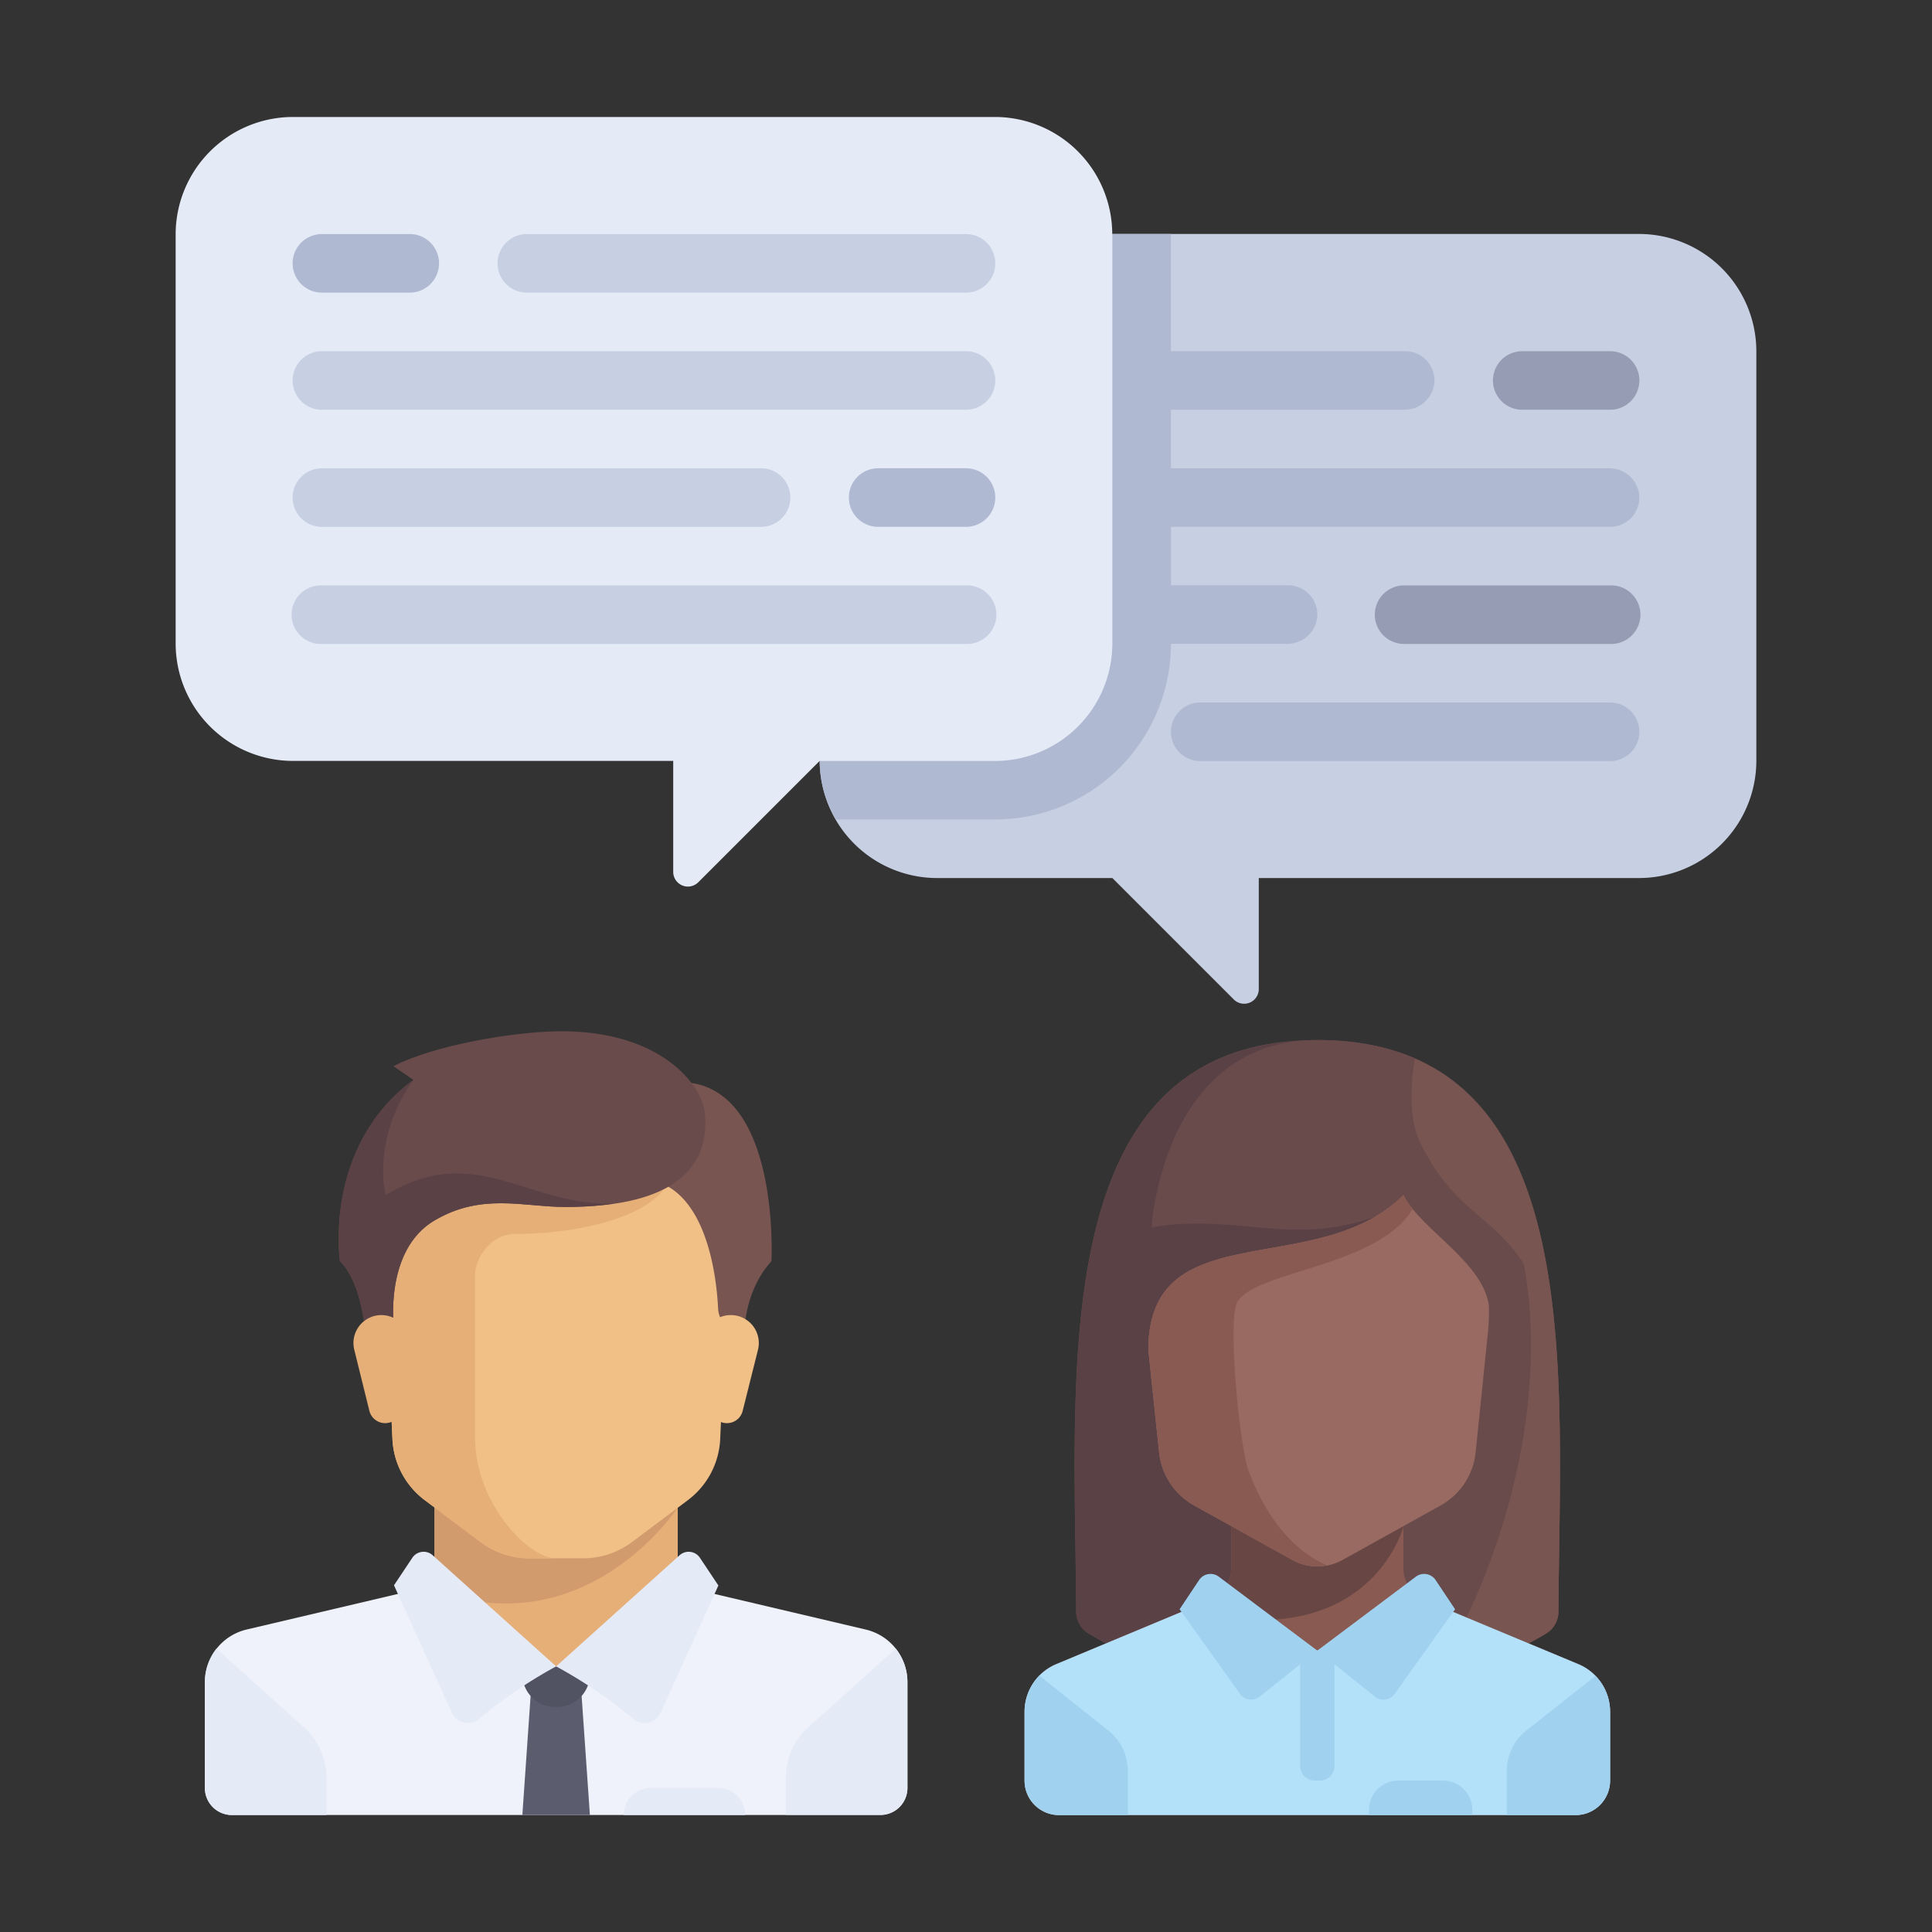 <svg id="Layer_1" data-name="Layer 1" xmlns="http://www.w3.org/2000/svg" viewBox="0 0 512 512"><rect x="0" y="0" width="512" height="512" fill="#333333" stroke="none"/><defs><style>.cls-1{fill:#c7cfe2;}.cls-2{fill:#afb9d2;}.cls-3{fill:#959cb3;}.cls-4{fill:#e4eaf6;}.cls-5{fill:#e6af78;}.cls-6{fill:#eff2fa;}.cls-7{fill:#d29b6e;}.cls-8{fill:#f0c087;}.cls-9{fill:#5b5d6e;}.cls-10{fill:#515262;}.cls-11{fill:#785550;}.cls-12{fill:#694b4b;}.cls-13{fill:#5a4146;}.cls-14{fill:#895a52;}.cls-15{fill:#b4e1fa;}.cls-16{fill:#684644;}.cls-17{fill:#a0d2f0;}.cls-18{fill:#996a62;}</style></defs><title>partnersArtboard 1 copy 4</title><path class="cls-1" d="M248.24,62H434.45a31.13,31.13,0,0,1,31,31V201.69a31.12,31.12,0,0,1-31,31H333.59v29.43a3.88,3.88,0,0,1-6.63,2.74l-32.17-32.17H248.24a31.12,31.12,0,0,1-31-31V93.07A31.13,31.13,0,0,1,248.24,62Z"/><path class="cls-2" d="M426.42,124.1H310.31V108.59h61.81a7.93,7.93,0,0,0,8-7.24,7.76,7.76,0,0,0-7.74-8.28H310.31V62H294.79V170.65a31.13,31.13,0,0,1-31,31H217.21a30.67,30.67,0,0,0,4.33,15.52h42.22a46.61,46.61,0,0,0,46.55-46.56H341.1a7.91,7.91,0,0,0,7.92-6.6,7.76,7.76,0,0,0-7.68-8.91h-31V139.62H426.69a7.76,7.76,0,0,0,7.74-8.28A7.94,7.94,0,0,0,426.42,124.1Z"/><path class="cls-3" d="M426.69,108.59H403.41a7.76,7.76,0,0,1,0-15.52h23.28a7.76,7.76,0,0,1,0,15.52Z"/><path class="cls-3" d="M426.69,170.65H372.38a7.76,7.76,0,1,1,0-15.51h54.31a7.76,7.76,0,1,1,0,15.51Z"/><path class="cls-2" d="M426.69,201.69H318.07a7.76,7.76,0,1,1,0-15.52H426.69a7.76,7.76,0,0,1,0,15.52Z"/><path class="cls-4" d="M263.76,31H77.55a31.12,31.12,0,0,0-31,31V170.65a31.13,31.13,0,0,0,31,31H178.41v29.43a3.89,3.89,0,0,0,6.63,2.74l32.17-32.17h46.55a31.13,31.13,0,0,0,31-31V62A31.12,31.12,0,0,0,263.76,31Z"/><path class="cls-2" d="M108.59,77.55H85.31a7.76,7.76,0,0,1,0-15.52h23.28a7.76,7.76,0,0,1,0,15.52Z"/><path class="cls-1" d="M256,77.55H139.62a7.76,7.76,0,1,1,0-15.52H256a7.76,7.76,0,0,1,0,15.52Z"/><path class="cls-1" d="M256,108.59H85.31a7.76,7.76,0,0,1,0-15.52H256a7.76,7.76,0,0,1,0,15.52Z"/><path class="cls-2" d="M256,139.62H232.72a7.76,7.76,0,0,1,0-15.52H256a7.76,7.76,0,0,1,0,15.52Z"/><path class="cls-1" d="M201.69,139.62H85.31a7.76,7.76,0,0,1,0-15.52H201.69a7.76,7.76,0,0,1,0,15.52Z"/><path class="cls-1" d="M256,170.65H85.31a7.76,7.76,0,1,1,0-15.51H256a7.76,7.76,0,1,1,0,15.51Z"/><polygon class="cls-5" points="179.61 420.12 179.61 395.06 115.15 395.06 115.15 420.12 147.38 448.77 179.61 420.12"/><path class="cls-6" d="M229.44,431.85l-44.31-10.43a6.6,6.6,0,0,1-1.86-.75l-35.89,20.94-34.49-21.95a7.06,7.06,0,0,1-3.26,1.76L65.32,431.85a14.32,14.32,0,0,0-11,13.94v28A7.16,7.16,0,0,0,61.44,481H233.32a7.16,7.16,0,0,0,7.16-7.16v-28A14.32,14.32,0,0,0,229.44,431.85Z"/><path class="cls-7" d="M115.15,395.06v26.45c40.6,14.62,64.46-22,64.46-22v-4.46Z"/><path class="cls-8" d="M100.83,312.7,104,381.35a21.46,21.46,0,0,0,8.57,16.21l14.81,11.1a21.48,21.48,0,0,0,12.89,4.3h14.32a21.48,21.48,0,0,0,12.89-4.3l14.81-11.1a21.46,21.46,0,0,0,8.57-16.21l3.12-68.65Z"/><path class="cls-5" d="M136.64,327c14.32,0,35.81-3.58,40.9-14.32H100.83L104,381.35a21.46,21.46,0,0,0,8.57,16.21l14.81,11.11A21.54,21.54,0,0,0,140.22,413h7.16c-7.16,0-21.49-14.32-21.49-32.23v-43C125.89,334.18,129.47,327,136.64,327Z"/><path class="cls-4" d="M214.19,457.76l23.21-20.85a14.34,14.34,0,0,1,3.08,8.88v28a7.16,7.16,0,0,1-7.16,7.16H208.26v-9.92A17.85,17.85,0,0,1,214.19,457.76Z"/><path class="cls-4" d="M80.56,457.76l-23.2-20.85a14.34,14.34,0,0,0-3.08,8.88v28A7.16,7.16,0,0,0,61.44,481H86.5v-9.92A17.9,17.9,0,0,0,80.56,457.76Z"/><polygon class="cls-9" points="156.33 481 138.43 481 140.66 448.77 154.09 448.77 156.33 481"/><path class="cls-10" d="M156.33,441.61h-17.9v2.07a8.67,8.67,0,0,0,8.67,8.67h.56a8.67,8.67,0,0,0,8.67-8.67v-2.07Z"/><path class="cls-4" d="M114.65,412.15l32.73,29.46a123.71,123.71,0,0,0-20.48,13.95,4.58,4.58,0,0,1-7.11-1.61l-15.38-33.83,4.86-7.29A3.59,3.59,0,0,1,114.65,412.15Z"/><path class="cls-4" d="M180.11,412.15l-32.73,29.46a123.71,123.71,0,0,1,20.48,13.95A4.58,4.58,0,0,0,175,454l15.38-33.83-4.86-7.29A3.59,3.59,0,0,0,180.11,412.15Z"/><path class="cls-11" d="M169.09,289l3.36,23.73c15.32,3.06,17.53,27.11,17.85,34a7,7,0,0,0,1.13,3.5l5.85,9.07s-2-15,7.16-25.07C204.44,334.18,207.58,274.65,169.09,289Z"/><path class="cls-8" d="M200.87,357.72l-4.05,16.17a4.29,4.29,0,0,1-4.17,3.26h0a4.29,4.29,0,0,1-4.27-3.77l-2.07-16.54a7.4,7.4,0,0,1,7.35-8.33h0A7.41,7.41,0,0,1,200.87,357.72Z"/><path class="cls-12" d="M104.26,282.56l5.3,3.62c-24,17.68-19.47,48-19.47,48,7.16,7.16,7.16,25.07,7.16,25.07l7.16-7.16s-2.76-20.69,10.74-28.65c12.54-7.39,23.5-3.58,34.69-3.58,30,0,38.38-11.3,36.93-25.07-.75-7.12-11.64-22-39.39-21.48C136.18,273.5,115.15,276.89,104.26,282.56Z"/><path class="cls-13" d="M102.17,316.73s-3.8-15,7.39-30.55c-24,17.68-19.47,48-19.47,48,7.16,7.16,7.16,25.07,7.16,25.07l7.16-7.16s-2.76-20.69,10.74-28.65c12.54-7.39,23.5-3.58,34.69-3.58a88,88,0,0,0,12.92-.89C139.66,319.75,126,302.25,102.17,316.73Z"/><path class="cls-5" d="M93.89,357.72l4,16.17a4.31,4.31,0,0,0,4.18,3.26h0a4.3,4.3,0,0,0,4.27-3.77l2.07-16.54a7.41,7.41,0,0,0-7.35-8.33h0A7.41,7.41,0,0,0,93.89,357.72Z"/><path class="cls-4" d="M190.35,473.84h-17.9a7.16,7.16,0,0,0-7.17,7.16h32.23A7.15,7.15,0,0,0,190.35,473.84Z"/><path class="cls-12" d="M349.1,275.62c-72.24,0-64.23,87.85-63.9,151.51a6.81,6.81,0,0,0,3.34,5.81c8,4.83,30,16.11,60.56,16.11s52.57-11.28,60.57-16.11a6.78,6.78,0,0,0,3.33-5.81C413.33,363.47,421.34,275.62,349.1,275.62Z"/><path class="cls-13" d="M344.45,275.81c-67.19,3.76-59.57,89.08-59.25,151.32a6.81,6.81,0,0,0,3.34,5.81c8,4.83,30,16.11,60.56,16.11l18.26-127.79"/><path class="cls-12" d="M349.1,275.62c-41.07,0-43.92,49.64-43.92,49.64,23.67-4,38.22,6,62.18-4L349.1,449.05c30.58,0,52.57-11.28,60.57-16.11a6.78,6.78,0,0,0,3.33-5.81C413.33,363.47,421.34,275.62,349.1,275.62Z"/><path class="cls-11" d="M413,427.13c.29-54.7,6.19-127.21-38-146.55-.77,4-2.17,15.18,1.46,22.43,9.12,18.25,18.25,18.25,27.38,31.94C413,385.16,386.43,438.44,377.6,445.7h0a114.68,114.68,0,0,0,32.07-12.76A6.78,6.78,0,0,0,413,427.13Z"/><path class="cls-14" d="M418.26,441l-40.72-17a9.14,9.14,0,0,1-5.62-8.43v-11H326.28v11a9.13,9.13,0,0,1-5.61,8.43l-40.73,17a13.68,13.68,0,0,0-8.42,12.64v18.25a9.12,9.12,0,0,0,9.12,9.13H417.56a9.13,9.13,0,0,0,9.13-9.13V453.62A13.68,13.68,0,0,0,418.26,441Z"/><path class="cls-15" d="M418.26,441l-39.37-16.41L349.1,437.43l-29.78-12.86L279.94,441a13.68,13.68,0,0,0-8.42,12.64v18.25a9.13,9.13,0,0,0,9.13,9.13H417.56a9.13,9.13,0,0,0,9.13-9.13V453.62A13.68,13.68,0,0,0,418.26,441Z"/><path class="cls-16" d="M371.92,404.55H326.28v11a9.13,9.13,0,0,1-5.61,8.43l-6.36,2.65C363,439.07,371.92,404.55,371.92,404.55Z"/><path class="cls-17" d="M293.76,458.63l-18.32-14.57a13.69,13.69,0,0,0-3.92,9.56v18.25a9.13,9.13,0,0,0,9.13,9.13H298.9V469.33A13.69,13.69,0,0,0,293.76,458.63Z"/><path class="cls-17" d="M426.69,471.87V453.62a13.65,13.65,0,0,0-3.87-9.5l-18.38,14.51a13.71,13.71,0,0,0-5.13,10.69V481h18.25A9.13,9.13,0,0,0,426.69,471.87Z"/><path class="cls-17" d="M349.79,471.87h-1.37a3.88,3.88,0,0,1-3.88-3.88V437.44h9.13V468A3.88,3.88,0,0,1,349.79,471.87Z"/><path class="cls-17" d="M349.1,437.43,323,417.84a3.65,3.65,0,0,0-5.23.89l-5.16,7.74,16,22.42a3.64,3.64,0,0,0,5.25.73Z"/><path class="cls-17" d="M349.1,437.43l26.12-19.59a3.65,3.65,0,0,1,5.23.89l5.16,7.74-16,22.42a3.64,3.64,0,0,1-5.25.73Z"/><path class="cls-18" d="M371.92,316.7c-22.82,22.82-67.6,4.56-67.6,41.07l2.83,26.9a18.26,18.26,0,0,0,9.32,14.3l26,14.44a13.68,13.68,0,0,0,13.3,0l26-14.44a18.23,18.23,0,0,0,9.31-14.3l3.27-31.94a50.39,50.39,0,0,0,.21-6.84C392.82,334.28,376.49,325.83,371.92,316.7Z"/><path class="cls-14" d="M304.32,357.77l2.83,26.9a18.26,18.26,0,0,0,9.32,14.3l26,14.44a13.66,13.66,0,0,0,9.3,1.39h0s-13.11-4-20.9-25.08c-2.39-6.46-5.71-40.69-2.86-44.88,5.64-8.27,37.09-9.13,46.38-24.47a19.87,19.87,0,0,1-1.27-1.71l-.1-.13a17.49,17.49,0,0,1-1.08-1.83C349.1,339.52,304.32,321.26,304.32,357.77Z"/><path class="cls-17" d="M382.42,471.87H370.55a7.75,7.75,0,0,0-7.75,7.76V481h27.38v-1.37A7.76,7.76,0,0,0,382.42,471.87Z"/></svg>
